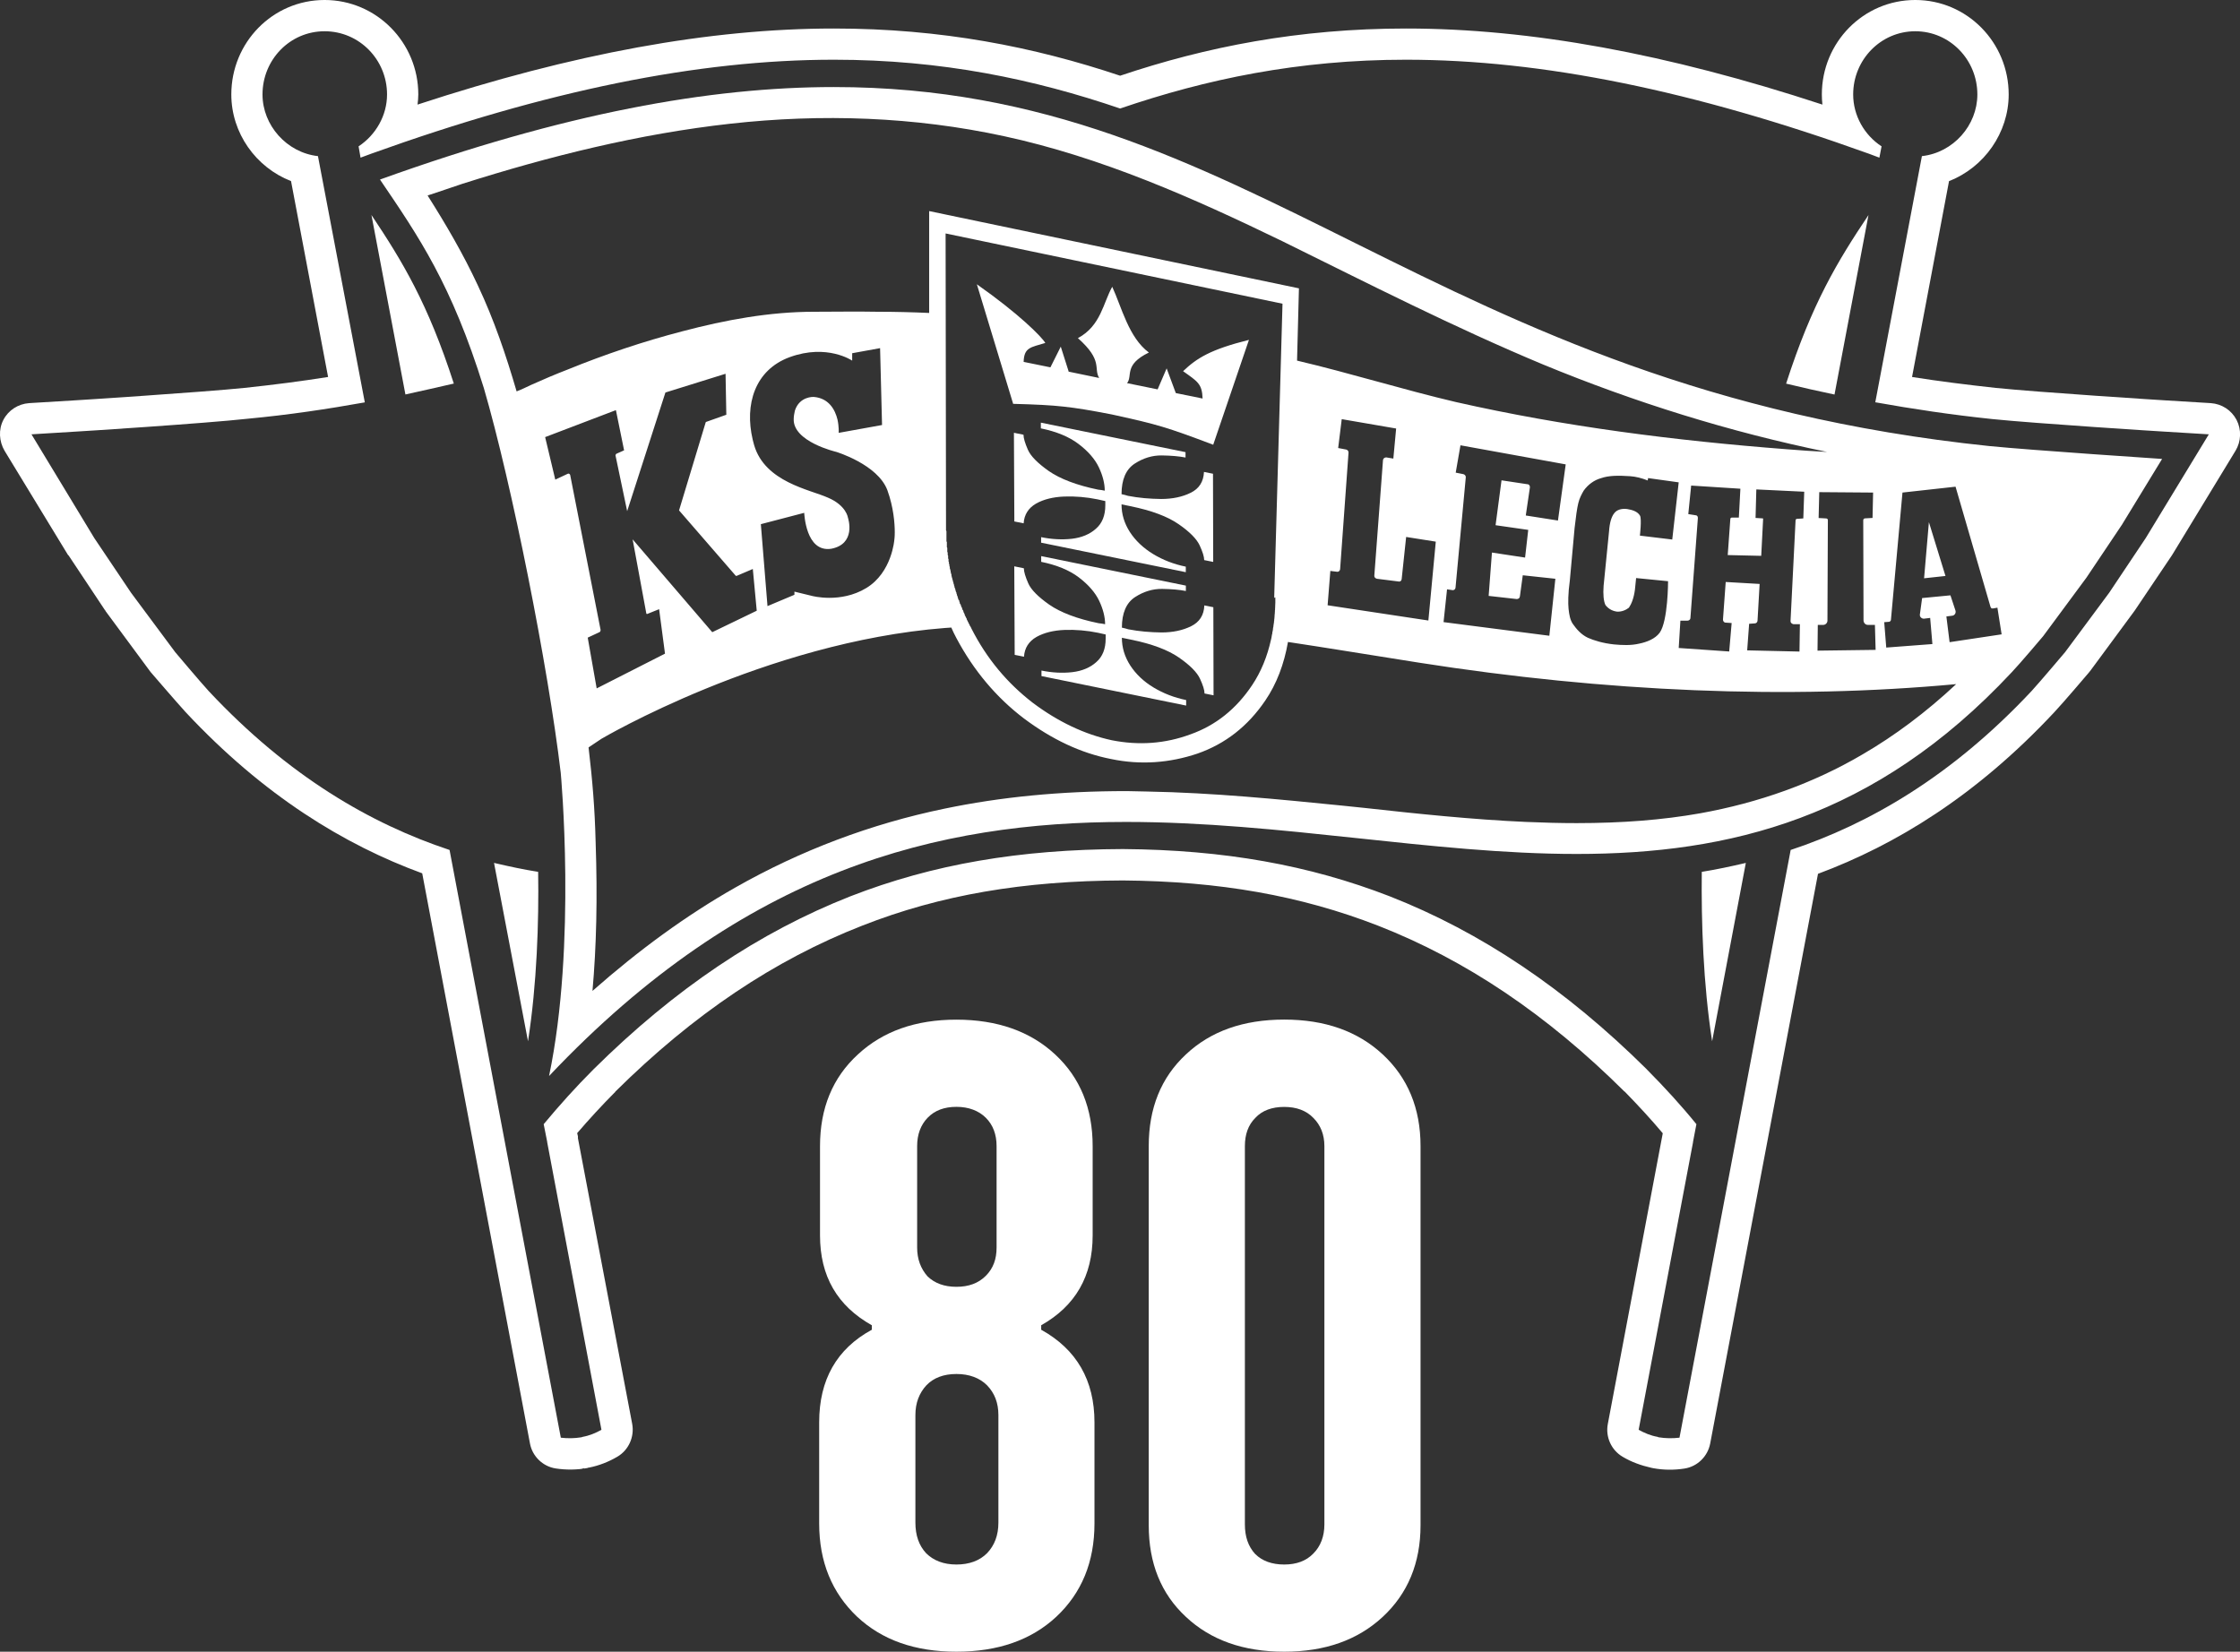 <?xml version="1.0" encoding="UTF-8"?>
<svg xmlns="http://www.w3.org/2000/svg" id="Layer_2" data-name="Layer 2" viewBox="0 0 320.34 236.24">
  <rect x="0" y="0" width="320.34" height="236.24" fill="#333333" stroke="none"/>
  <defs>
    <style>
      .cls-1, .cls-2 {
        fill: #fff;
      }

      .cls-2 {
        fill-rule: evenodd;
      }
    </style>
  </defs>
  <g id="Layer_1-2" data-name="Layer 1">
    <g>
      <path class="cls-2" d="M87.9,156.29l.11-.17c11.16-11.05,22.72-18.81,35.28-23.72,11.22-4.41,23.11-6.42,37.29-6.47,13.83.11,25.47,2.18,36.5,6.47,12.55,4.91,24.1,12.67,35.23,23.72h.03c1.9,1.95,3.72,3.91,5.45,5.97l-7.86,41.59c-.35,1.84.5,3.74,2.14,4.69,1.23.73,2.59,1.23,4.06,1.56l.28.06c1.51.28,3.01.28,4.45.06,1.88-.28,3.35-1.73,3.71-3.57,0,0,12.77-67.49,15.42-81.5,11.1-4.13,22.63-11.16,33.79-23.11,1.27-1.34,4.96-5.69,4.96-5.69.06-.06.12-.17.18-.22l6.3-8.54c.04-.06.08-.11.12-.17l5.22-7.76c.04-.06.07-.11.11-.17l9.03-14.85c.81-1.34.87-3.01.15-4.41-.73-1.4-2.12-2.29-3.68-2.4l-6.42-.39c-.18,0-18.39-1.17-24.36-1.79-4.13-.45-8.11-.95-11.95-1.56l5.29-28.02c5.03-1.95,8.53-6.92,8.53-12.39,0-7.42-5.93-13.51-13.36-13.51s-13.36,6.08-13.36,13.51c0,.5.03.95.08,1.45-22.26-7.31-41.81-10.88-59.55-10.88-15.34,0-28.59,2.62-40.88,6.75-12.34-4.13-25.57-6.75-40.92-6.75-17.75,0-37.29,3.57-59.56,10.88.06-.45.11-.95.11-1.45,0-7.42-5.97-13.51-13.4-13.51s-13.34,6.08-13.34,13.51c0,5.53,3.52,10.44,8.54,12.39l5.3,28.02c-3.85.61-7.81,1.12-11.95,1.56-5.97.61-24.17,1.79-24.39,1.79l-6.42.39c-1.56.11-2.96,1.01-3.68,2.4s-.61,3.07.17,4.41l9.04,14.85c.06.06.06.11.11.11l5.19,7.81c.06.06.11.11.11.17l6.31,8.54c.06.06.11.17.17.22,0,0,3.74,4.35,4.97,5.69,11.16,11.95,22.72,18.98,33.83,23.05l15.41,81.55c.34,1.84,1.84,3.29,3.68,3.57,1.45.22,3.01.22,4.52-.06h-.11.11l.17-.06h.06c1.45-.28,2.85-.84,4.07-1.56,1.62-.95,2.46-2.85,2.12-4.69l-7.76-40.86v-.28l-.11-.45c1.73-2.01,3.52-3.96,5.36-5.81ZM83.55,209.99l-.06.06h-.34l.39-.06ZM236.41,209.99s.03,0,.02,0h-.08.06ZM268.18,57.55l6.67-35.22c4.5-.5,7.93-4.41,7.93-8.82,0-4.97-3.94-9.04-8.88-9.04s-8.88,4.08-8.88,9.04c0,3.01,1.59,5.81,4.06,7.42l-.31,1.62-1.49-.56c-25.11-9.04-46.77-13.45-66.21-13.45-15.41,0-28.62,2.79-40.88,6.98-12.28-4.19-25.51-6.98-40.92-6.98-19.42,0-41.08,4.41-66.2,13.45l-1.51.56-.28-1.62c2.46-1.62,4.07-4.41,4.07-7.42,0-4.97-3.96-9.04-8.93-9.04s-8.88,4.08-8.88,9.04c0,4.41,3.46,8.32,7.93,8.82l6.7,35.22c-5.3.95-10.88,1.79-16.75,2.34-6.03.67-24.34,1.84-24.56,1.84l-6.36.39,8.99,14.85,5.25,7.81,6.31,8.49s3.57,4.24,4.8,5.58c11.39,12.17,23.16,18.98,34.44,22.72l15.91,84.06c.95.11,1.95.11,2.96-.06l.17-.06c.95-.17,1.9-.56,2.68-1.01l-7.76-41.14v-.06l-.5-2.51c2.23-2.68,4.58-5.3,7.09-7.81l.06-.06c11.61-11.5,23.67-19.59,36.73-24.73,11.78-4.58,24.17-6.7,38.96-6.75,14.47.11,26.61,2.29,38.13,6.75,13.08,5.13,25.15,13.23,36.76,24.73l.05.06c2.49,2.51,4.85,5.08,7.07,7.81l-.48,2.51v.06s-7.78,41.14-7.78,41.14c.81.45,1.72.84,2.7,1.01l.14.06c1.02.17,2.03.17,3,.06l15.9-84.06c11.25-3.74,23.04-10.55,34.44-22.72,1.23-1.34,4.81-5.58,4.81-5.58l6.3-8.49,5.22-7.81,9.03-14.85-6.41-.39c-.18,0-18.53-1.17-24.54-1.79-5.86-.61-11.42-1.45-16.73-2.4ZM70.65,123.42c2.12.5,4.24.95,6.31,1.28.11,7.15-.17,16.02-1.45,24.23l-4.86-25.51ZM249.67,123.42l-4.82,25.51c-1.28-8.2-1.56-17.08-1.48-24.23,2.07-.33,4.17-.78,6.31-1.28ZM262.35,56.43c-2.36-.5-4.67-1.01-6.92-1.56,3.68-11.44,7.37-17.53,11.78-24.11l-4.86,25.68ZM57.98,56.43l-4.86-25.68c4.41,6.59,8.09,12.67,11.78,24.11-2.23.5-4.58,1.06-6.92,1.56Z"></path>
      <path class="cls-2" d="M145.11,93.66l-.06-12.66,1.37.28c0,.5.23,1.23.62,2.13.39.92,1.43,1.96,3.01,3.07,1.6,1.11,3.98,2.03,7.07,2.66.28.02.62.08.92.14,0-1.03-.29-2.17-.85-3.35-.56-1.18-1.55-2.31-2.9-3.34s-3.17-1.78-5.39-2.23v-.82s20.69,4.22,20.69,4.22v.77c-.9-.18-2.04-.28-3.39-.3-1.34-.02-2.66.38-3.89,1.18-1.23.81-1.87,2.26-1.87,4.36.34.07.64.15.92.24,1.54.3,3.14.43,4.74.45,1.63,0,3.05-.3,4.23-.89,1.2-.58,1.85-1.58,1.9-2.98l1.29.26.03,12.6-1.29-.26c0-.48-.23-1.2-.65-2.11-.42-.91-1.43-1.94-3.01-3.03-1.57-1.09-3.87-1.96-6.9-2.57l-1.26-.26c0,1.41.4,2.72,1.19,3.95.79,1.22,1.91,2.3,3.32,3.15s2.97,1.46,4.68,1.81v.79s-20.69-4.22-20.69-4.22v-.79c1.51.31,3,.39,4.4.23,1.4-.16,2.58-.66,3.44-1.44.9-.78,1.34-1.91,1.34-3.35v-.6c-.22-.05-.62-.14-1.12-.25-1.57-.32-3.2-.46-4.76-.4-1.57.06-2.94.4-4.01,1-1.09.62-1.71,1.57-1.79,2.83l-1.35-.27Z"></path>
      <path class="cls-2" d="M145.06,74.56l-.06-12.66,1.37.28c0,.5.23,1.23.62,2.13.39.92,1.43,1.96,3.01,3.07,1.6,1.11,3.99,2.03,7.07,2.66.28.02.62.07.92.14,0-1.03-.29-2.17-.85-3.35-.56-1.18-1.55-2.31-2.9-3.33-1.35-1.03-3.17-1.78-5.39-2.23v-.82s20.69,4.22,20.69,4.22v.77c-.9-.18-2.04-.28-3.39-.3-1.35-.02-2.66.38-3.89,1.18-1.23.81-1.87,2.26-1.87,4.36.34.07.64.15.92.24,1.54.3,3.14.43,4.74.45,1.63,0,3.05-.3,4.23-.89,1.2-.58,1.84-1.58,1.9-2.98l1.29.26.03,12.61-1.29-.26c0-.48-.23-1.2-.65-2.11-.42-.91-1.43-1.94-3.01-3.03-1.57-1.09-3.87-1.96-6.9-2.57l-1.26-.26c0,1.41.4,2.72,1.19,3.95.79,1.22,1.91,2.29,3.32,3.15s2.97,1.46,4.68,1.81v.79s-20.69-4.22-20.69-4.22v-.79c1.51.31,3,.39,4.4.23,1.4-.16,2.58-.66,3.44-1.44.9-.78,1.34-1.91,1.34-3.35v-.6c-.23-.05-.62-.14-1.12-.25-1.57-.32-3.2-.46-4.76-.4-1.57.06-2.94.4-4.01,1-1.09.62-1.71,1.58-1.79,2.83l-1.35-.27Z"></path>
      <path class="cls-2" d="M152.82,53.11l-1.12-3.53-1.48,2.96c-1.28-.26-2.56-.52-3.83-.78.06-2.09,1.02-2.07,3.1-2.71-.56-.93-3.82-4.2-9.79-8.39l5.19,17.1c3.36.09,5.34.19,7.25.4,1.92.21,3.77.52,6.82,1.11l.23.05.23.05c6.12,1.35,7.38,1.71,14.08,4.24l5.11-15c-5.48,1.37-7.45,2.6-9.42,4.48,2.08,1.48,2.72,1.8,2.79,3.91-1.28-.26-2.56-.52-3.83-.78l-1.31-3.53-1.29,3-4.37-.89c.84-1.05-.52-2.61,3.12-4.38-2.89-2.14-3.89-6.48-5.24-9.4-1.29,2.26-1.61,5.58-4.91,7.34,3.65,3.25,2.2,4.3,3.04,5.7l-4.39-.91Z"></path>
      <path class="cls-1" d="M151.04,231.26c-3.57,3.32-8.34,4.98-14.26,4.98s-10.64-1.66-14.22-5.02c-3.58-3.41-5.41-7.83-5.41-13.32v-14.47c0-6.09,2.51-10.51,7.53-13.24v-.64c-4.94-2.77-7.41-7.02-7.41-12.85v-12.77c0-5.41,1.79-9.79,5.41-13.11,3.58-3.32,8.26-4.98,14.09-4.98s10.56,1.66,14.13,4.98c3.58,3.32,5.36,7.71,5.36,13.11v12.77c0,5.83-2.47,10.09-7.36,12.85v.64c5.07,2.81,7.62,7.24,7.62,13.24v14.47c0,5.49-1.83,9.96-5.49,13.37ZM197.74,231.26c-3.58,3.32-8.26,4.98-14.09,4.98s-10.51-1.66-14.05-4.98c-3.58-3.32-5.32-7.7-5.32-13.11v-54.23c0-5.41,1.75-9.79,5.32-13.11,3.53-3.32,8.21-4.98,14.05-4.98s10.51,1.66,14.09,4.98c3.58,3.32,5.41,7.71,5.41,13.11v54.23c0,5.41-1.83,9.79-5.41,13.11ZM132.44,222.15c1.06,1.06,2.51,1.62,4.34,1.62s3.32-.55,4.38-1.62c1.06-1.11,1.62-2.55,1.62-4.38v-15.37c0-1.75-.55-3.15-1.62-4.26-1.06-1.06-2.55-1.62-4.38-1.62s-3.28.55-4.3,1.62c-1.02,1.11-1.57,2.51-1.57,4.26v15.37c0,1.83.51,3.28,1.53,4.38ZM179.52,222.28c.98.98,2.38,1.49,4.13,1.49s3.15-.51,4.17-1.57c1.02-1.02,1.58-2.43,1.58-4.17v-54.1c0-1.66-.55-3.02-1.58-4.04-1.02-1.06-2.43-1.57-4.17-1.57s-3.15.51-4.13,1.57c-1.02,1.02-1.49,2.38-1.49,4.04v54.1c0,1.75.47,3.15,1.49,4.26ZM132.65,182.56c1.02.98,2.38,1.49,4.13,1.49s3.15-.51,4.21-1.58,1.53-2.38,1.53-4.04v-14.51c0-1.66-.51-3.02-1.53-4.04s-2.47-1.57-4.21-1.57-3.11.51-4.13,1.57c-.98,1.02-1.49,2.38-1.49,4.04v14.51c0,1.66.51,3.02,1.49,4.13Z"></path>
      <path class="cls-2" d="M303.51,74.97l-5.13,7.65-6.19,8.37s-3.34,3.96-4.52,5.19c-19.52,20.88-40.37,25.96-62.2,25.96-20.7,0-42.28-4.58-64.45-4.58-26.79,0-54.48,6.7-82.5,36.34,3.96-18.87,1.67-43.37,1.67-43.37-1.79-15.13-6.98-41.25-11-55.04-4.63-14.9-9.32-21.66-14.85-29.81,26.35-9.49,47.17-13.23,64.92-13.23,60.17,0,84.71,42.98,165.24,51.35,6.16.61,24.7,1.84,24.7,1.84l-5.69,9.32ZM136.02,89.76l-.89.06c-25.68,2.01-49.12,15.85-49.12,15.85l-1.84,1.23c.56,4.74.89,8.71,1.01,13.51.28,8.09.11,15.02-.45,21.32,6.64-5.86,13.45-10.83,20.43-14.79,9.32-5.3,19.37-9.1,29.92-11.28,8.04-1.67,16.52-2.51,26.07-2.51.95,0,1.9.06,2.86.06,9.5.17,18.98,1.12,27.88,2.01l3.18.33c7.6.84,15.46,1.67,23.16,2.01,2.56.11,4.93.17,7.25.17,6.49,0,12.26-.45,17.63-1.4,8.41-1.51,16.23-4.3,23.25-8.43,4.61-2.68,9.09-6.03,13.39-10.05-24.02,2.23-50.14,1.12-76.82-3.07-7.41-1.17-13.54-2.18-18.74-2.96-.55,3.18-1.64,6.03-3.24,8.37-2.49,3.68-5.72,6.2-9.69,7.59-3.97,1.34-8.13,1.67-12.38.78-4.3-.84-8.43-2.79-12.45-5.8-3.96-3.01-7.2-6.87-9.66-11.5-.28-.5-.5-1-.73-1.51ZM182.23,85.52v-.33l1.18-41.75-48.18-10.05.06,42.25v.22l.06.11v1.45l.06.11v.73l.06.11v.56l.06.11v.33l.06.11v.39l.06.11v.33l.06.11v.22l.06.11v.22l.06.11v.22l.06.11v.11l.06.11v.22l.06.11v.11l.06.11v.22l.06.11v.11l.06.11v.11l.06.11v.11l.06.11v.11l.06.11v.11l.06.11v.11l.06.11v.11l.06.17.06.11v.11l.06.11v.11l.11.22v.11l.06.11v.11l.11.22v.11l.06.11v.06l.06.17.06.06.06.11v.11l.06.11v.11l.06.11.06.06.06.17v.06l.17.33v.11l.06.11.06.06.06.17v.06l.17.33v.06l.06.17.06.06.06.17.11.17v.06l.06.17.06.06.06.17.11.17v.06l.11.17.06.17c.11.11.17.28.22.39,2.18,4.3,5.13,7.81,8.76,10.61,3.63,2.73,7.42,4.52,11.28,5.36,3.91.78,7.68.5,11.29-.84,3.61-1.28,6.54-3.63,8.81-7.03,1.27-1.9,2.17-4.08,2.72-6.59l.04-.17c.01-.06.02-.11.03-.17l.03-.17v-.06s.04-.11.04-.11l.03-.17v-.11s.03-.11.03-.11l.02-.06.05-.33v-.11s.03-.11.03-.11l.02-.06v-.11s.04-.22.04-.22v-.11s.03-.06.03-.06l.03-.33.02-.11v-.11s.02-.11.02-.11l.03-.34v-.17s.02-.06.02-.06v-.17s.02-.06.02-.06v-.17s.01-.06.01-.06v-.17s.02-.06.02-.06v-.17s.01-.06.01-.06v-.17s.01-.06.01-.06v-.22s.01-.06.01-.06v-.17s.01-.06.01-.06v-.22s0-.17,0-.17v-.06s0-.22,0-.22v-.17ZM77.96,62.52l1.45,6.08,1.79-.84c.11-.06.28,0,.34.17l4.35,22.16c0,.17-.06.28-.17.33l-1.67.78,1.28,7.26,9.77-4.97-.84-6.36-1.67.67c-.06.06-.17,0-.17-.11l-1.95-10.55,11.39,13.28,6.36-3.07-.56-5.97-2.23.95c-.11.06-.22.06-.28-.06l-8.04-9.27,3.8-12.56c0-.06.06-.11.11-.11l2.85-1.01-.11-5.86-8.6,2.68-5.47,16.97-1.67-7.98c0-.06.06-.17.11-.22l1.12-.5-1.17-5.75-10.1,3.85ZM257.89,74.13l.13-3.8-6.85-.33-.11,4.08.96.06h.09c.04.06.03.11.03.11l-.27,5.25-4.79-.11.37-5.14c.01-.17.11-.22.23-.22h.99l.22-4.13-7.04-.45-.41,4.08,1.07.17c.18,0,.31.17.3.39l-1.07,14.35c-.02.17-.2.33-.41.33h-1.02l-.24,3.91,7.22.5.35-4.07-.88-.06c-.21,0-.37-.22-.36-.45l.39-5.36,4.85.28-.3,5.25c-.01.22-.18.39-.38.39l-.82.06-.28,3.8,7.48.17.06-3.91h-.92c-.25-.06-.43-.22-.42-.45l.72-14.4c.01-.17.11-.22.23-.22l.87-.06ZM260.08,74.07l.09-3.68,7.7.06-.08,3.63-1.07.06c-.14,0-.26.11-.26.28l.04,14.29c0,.39.28.67.64.67h.99l.1,3.57-8.31.11.04-3.68h.76c.34,0,.62-.28.62-.61l.06-14.4c0-.11-.11-.22-.25-.22l-1.09-.06ZM285.67,86.91l-.61.11h-.25c-.07-.06-.15-.22-.15-.22l-5-17.19-7.59.84-1.65,18.2s-.02.11-.06.17c-.07.06-.16.11-.16.11l-.74.06.29,3.63,6.6-.5-.32-3.74-.9.11c-.34,0-.62-.28-.57-.61l.32-2.34,4.05-.39.72,2.18c.1.33-.1.67-.43.73l-.87.11.46,3.68,7.44-1.12-.6-3.8ZM239.15,77.14l.92-8.15-4.38-.61-.05.34c-.85-.34-1.73-.56-2.53-.61-1.66-.11-3.01-.11-4.14.28-1.02.28-1.89.95-2.49,1.79-.26.45-.6,1.06-.77,1.79-.18.73-.35,1.95-.53,3.57l-.68,7.48c-.26,1.9-.26,3.29-.18,4.07.09.84.22,1.56.59,2.12.54.78,1.22,1.56,2.17,2.01.88.39,2.15.78,3.72.95,1.19.11,2.43.17,3.62-.11,1.07-.22,2.27-.67,2.93-1.56,1.2-1.67,1.2-7.37,1.2-7.37l-4.57-.45-.17,1.67c-.16,1.23-.51,2.06-.86,2.57-.42.33-1.04.61-1.72.56-.78-.11-1.3-.5-1.64-.95-.26-.56-.35-1.51-.26-2.73l.78-7.81c.08-1.23.35-2.12.77-2.62.35-.45,1.03-.67,1.83-.56.68.11,1.48.33,1.83.95.26.5-.02,2.85-.02,2.85l4.65.56ZM222.8,74.46l1.11-8.04-15.05-2.73-.68,3.91,1.11.22c.21.06.36.28.33.45l-1.47,15.8c-.02.22-.24.39-.47.33l-.74-.11-.5,4.69,15.13,1.95.86-8.15-4.66-.5-.41,3.01c-.03.28-.23.39-.46.39l-4.01-.45.47-6.2,4.74.72.45-3.96-4.67-.67.85-6.42,3.71.56c.22,0,.38.22.35.45l-.59,4.02,4.59.72ZM201.09,76.81l-.64,6.03c-.02.22-.22.39-.44.33l-3.1-.39c-.23-.06-.39-.22-.37-.45l1.24-16.52c.01-.22.23-.39.46-.39l1.02.17.4-4.3-7.78-1.34-.51,4.13,1.16.22c.2.06.33.22.32.45l-1.2,16.63c-.02.28-.25.45-.5.39l-.9-.11-.39,4.91,14.41,2.18,1.06-11.28-4.24-.67ZM125.86,49.79l.28,11-6.2,1.12s.06-.84-.17-1.9c-.34-1.4-1.23-3.07-3.41-3.24,0,0-2.01-.11-2.68,1.95-.06.33-.17.72-.17,1.17-.17,3.29,6.08,4.74,6.08,4.74,0,0,5.92,1.79,7.31,5.47.89,2.46,1.06,4.74,1.06,6.03,0,.67-.06,1.06-.06,1.06,0,0-.33,4.69-4.02,6.92-3.68,2.23-7.76,1.12-7.76,1.12l-2.51-.61v.45l-3.85,1.62-.95-11.72,6.2-1.62s.06,1.45.56,2.79c.5,1.34,1.45,2.62,3.29,2.35,1.79-.34,2.4-1.4,2.57-2.4.17-1.06-.17-2.06-.17-2.06,0,0-.22-1.73-2.85-2.85-2.62-1.17-8.99-2.23-10.55-7.48-.06-.28-.17-.56-.22-.84-1.17-4.97.28-9.94,5.3-11.78,5.36-1.95,8.93.5,8.93.5v-1.06l3.96-.72ZM275.16,82.72l.69-8.04,2.37,7.7-3.05.33ZM185.5,51.58c7.61,1.79,15.07,4.13,22.69,5.92,15.53,3.52,31.42,5.53,47.28,6.75,1.94.17,3.88.28,5.82.39-13.91-2.85-27.49-7.09-40.6-12.5-12.71-5.3-24.95-11.55-37.3-17.64-12.78-6.2-25.84-12-39.79-15.02-12.89-2.79-26.07-3.24-39.13-1.79s-25.84,4.63-38.35,8.6c-1.67.56-3.29,1.12-4.97,1.67,2.62,4.13,5.13,8.43,7.2,12.89,2.29,4.86,4.02,9.94,5.53,15.13.73-.28,1.4-.61,2.12-.95,1.73-.78,3.46-1.51,5.19-2.18,5.36-2.18,10.83-4.02,16.41-5.47,6.14-1.62,12.45-2.79,18.81-2.79,3.01,0,6.08-.06,9.1,0,2.46,0,4.91.06,7.37.17v-14.57l52.88,11.05-.27,10.33Z"></path>
    </g>
  </g>
</svg>
